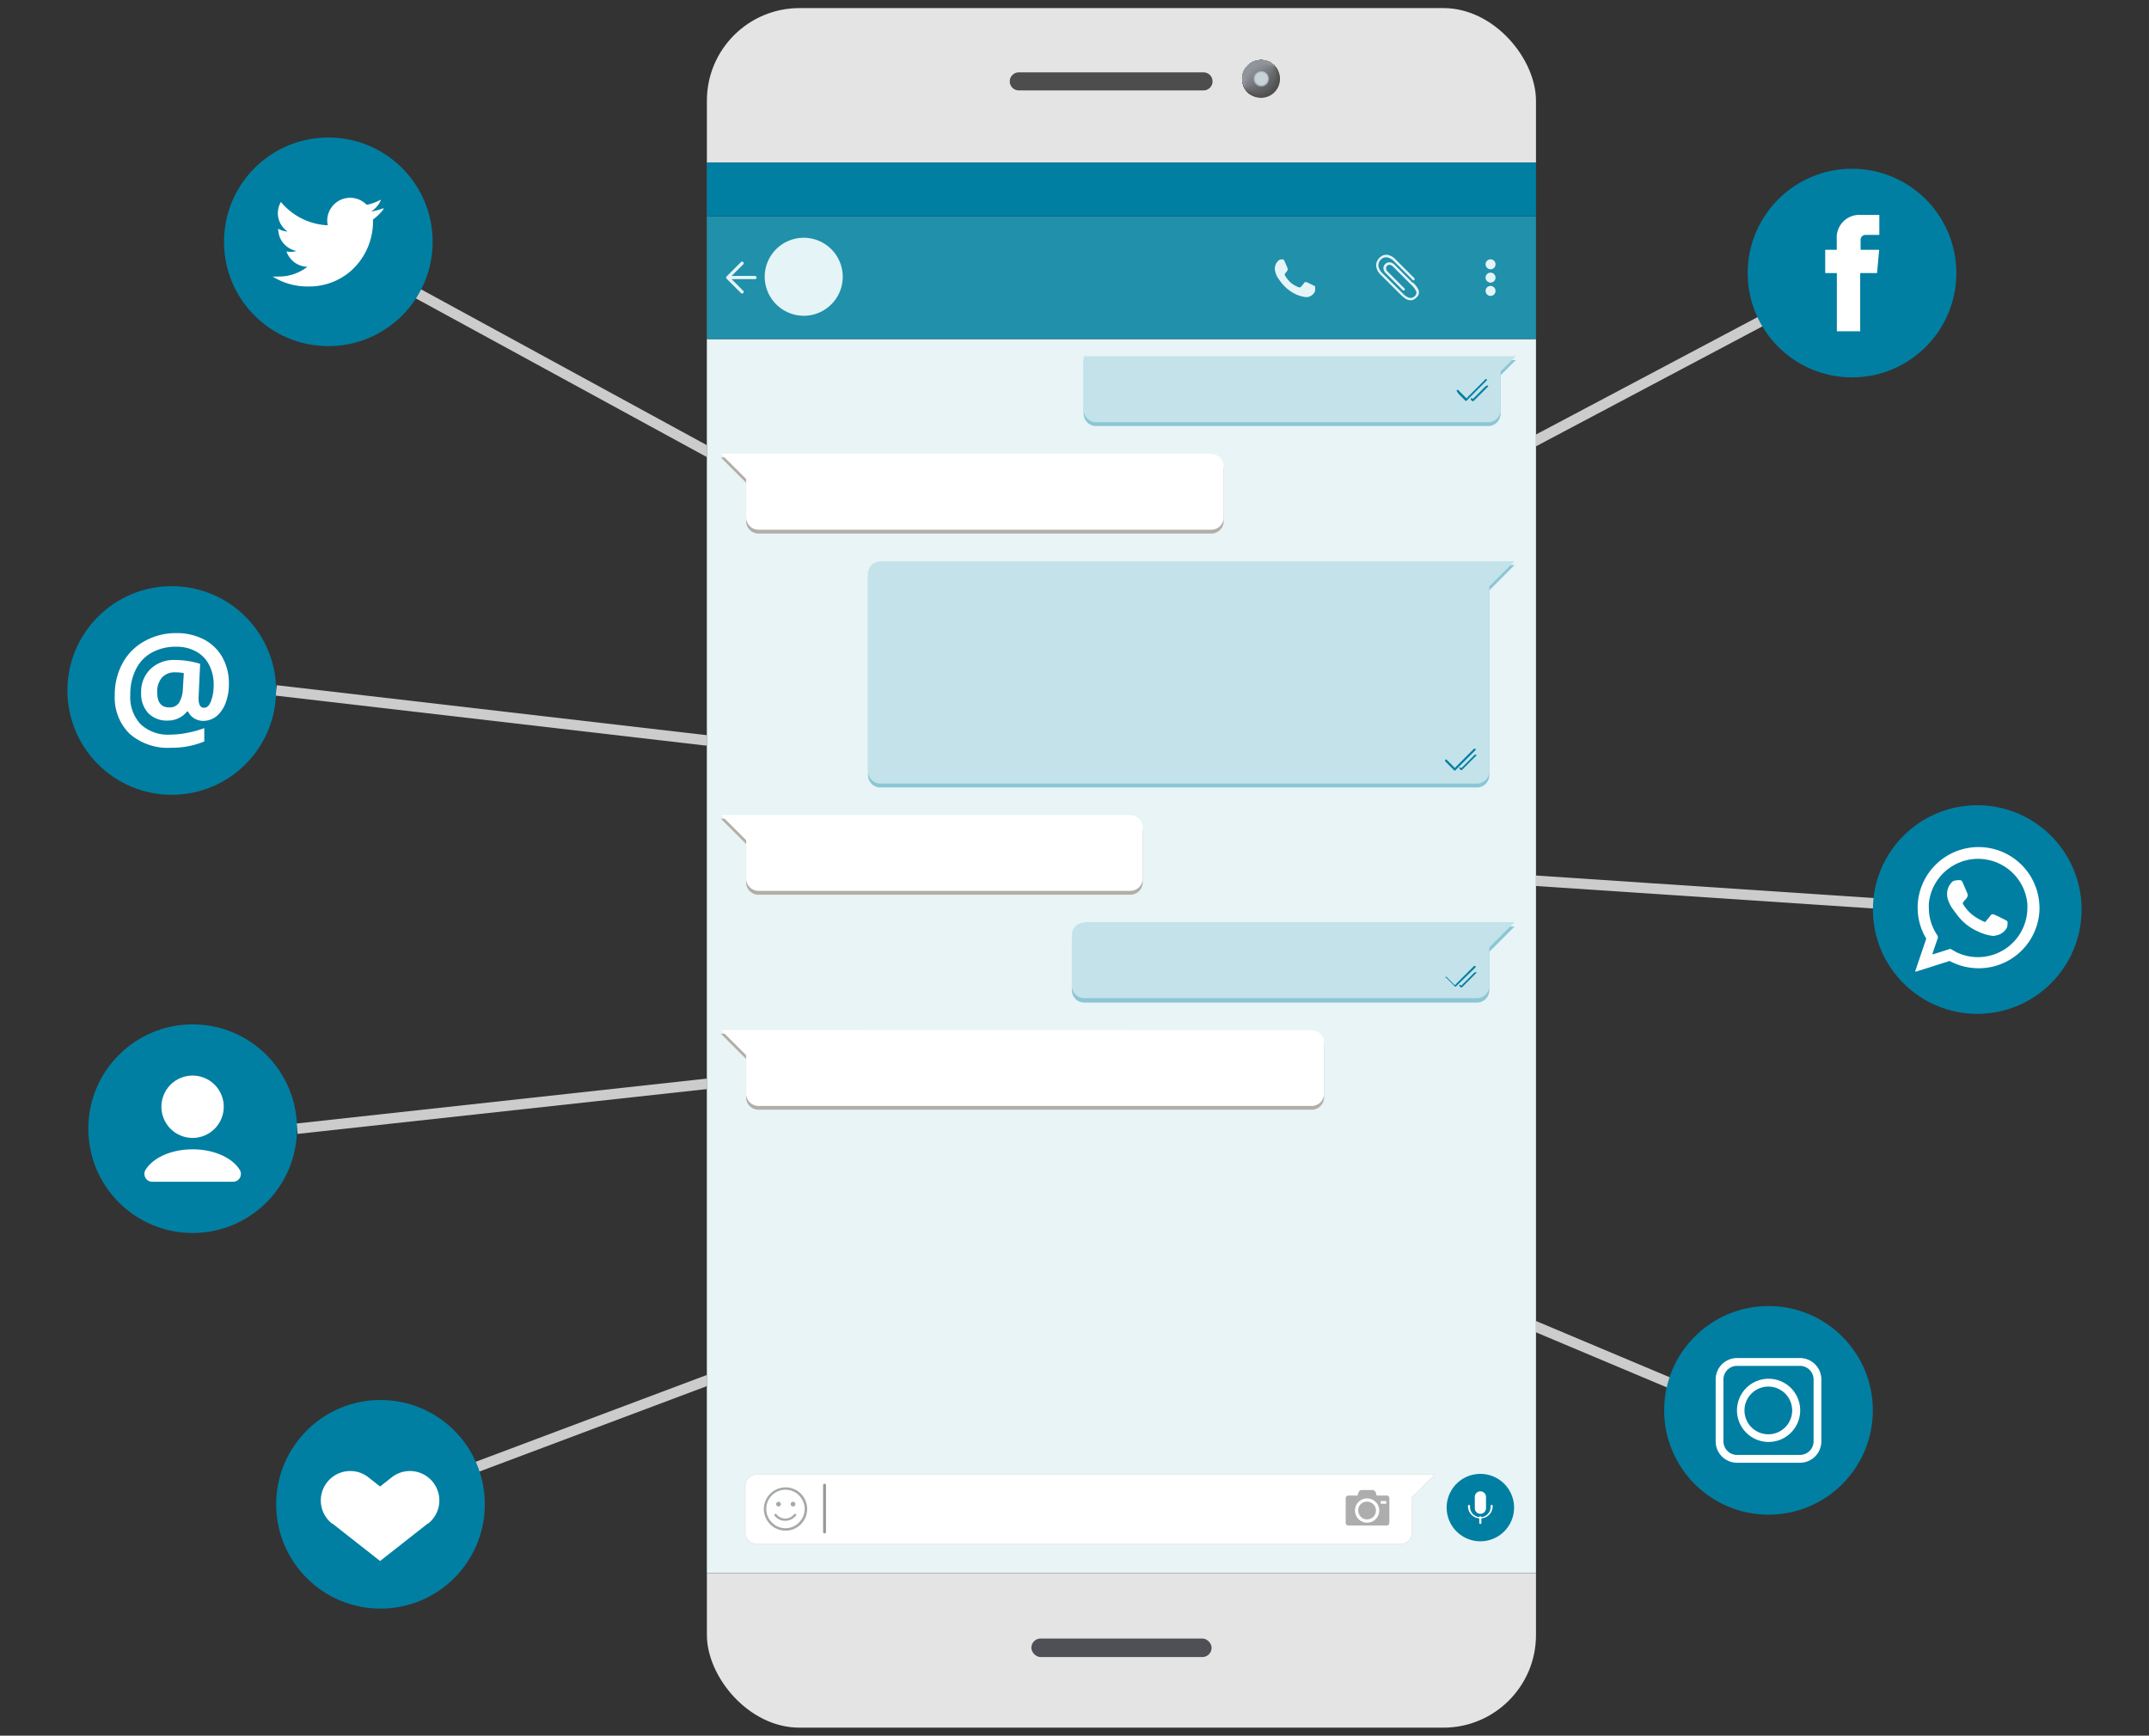 <svg id="Layer_1" data-name="Layer 1" xmlns="http://www.w3.org/2000/svg" viewBox="0 0 255 206"><rect x="0" y="0" width="255" height="206" fill="#333333" stroke="none"/><defs><style>.cls-1{fill:#ccc}.cls-4{fill:#4d4d4d}.cls-61{fill:#007fa2}.cls-71{fill-rule:evenodd}.cls-66{fill:#c4e2e9}.cls-68{fill:#fff}.cls-71{fill:#a6a9ab}</style></defs><path class="cls-1" transform="rotate(-61.39 65.587 43.56)" d="M64.96 20.29h1.24v46.55h-1.24z"/><path class="cls-1" transform="rotate(-83.37 59.387 85.039)" d="M58.77 58.24h1.24v53.61h-1.24z"/><path class="cls-1" transform="rotate(-6.25 69.225 130.172)" d="M35.04 129.62h68.51v1.24H35.04z"/><path class="cls-1" transform="rotate(-20.59 71.161 168.665)" d="M49.99 168.01h42.32v1.24H49.99z"/><path class="cls-1" transform="rotate(-67.17 188.166 159.959)" d="M187.56 147.2h1.24v25.53h-1.24z"/><path class="cls-1" transform="rotate(-86.19 205.503 106.102)" d="M204.9 78.17h1.24v55.85h-1.24z"/><path class="cls-1" transform="rotate(-27.92 198.7 43.564)" d="M174.89 42.94h47.64v1.24h-47.64z"/><rect x="83.88" y=".96" width="98.38" height="204.09" rx="10.99" fill="#e4e4e4"/><path fill="#161922" d="M83.88 19.29h98.38v167.42H83.88z"/><path class="cls-4" d="M142.81 10.73h-21.92a1.07 1.07 0 0 1-1.07-1.07 1.07 1.07 0 0 1 1.07-1.07h21.92a1.07 1.07 0 0 1 1.07 1.07 1.07 1.07 0 0 1-1.07 1.07z"/><rect x="122.38" y="194.47" width="21.39" height="2.2" rx="1.1" opacity=".73" fill="#161922"/><path class="cls-4" d="M151.88 9.37a2.24 2.24 0 1 1-4.48 0 2.24 2.24 0 0 1 4.48 0z"/><path d="M148.06 7.79a2.2 2.2 0 0 1 1.58-.66 2.24 2.24 0 0 1 1.59.66 2.07 2.07 0 0 1 .58 1.21 1.72 1.72 0 0 1 0 .32A2.27 2.27 0 0 1 151 11a2.32 2.32 0 0 1-1.45.55 2.15 2.15 0 0 1-.68-.1 2.12 2.12 0 0 1-.73-.38.52.52 0 0 0-.11-.1 2.54 2.54 0 0 1-.45-.67 2.33 2.33 0 0 1-.19-.92 2.25 2.25 0 0 1 .67-1.59z" fill="#4f4f4f"/><path d="M148.06 7.79a2.2 2.2 0 0 1 1.58-.66 2.24 2.24 0 0 1 1.59.66 1.92 1.92 0 0 1 .54 1.21v.31a2.32 2.32 0 0 1-.81 1.64 2.35 2.35 0 0 1-1.42.56 2.49 2.49 0 0 1-.68-.08 2.27 2.27 0 0 1-.71-.36.52.52 0 0 1-.11-.1 2 2 0 0 1-.44-.66 2.22 2.22 0 0 1-.18-.92 2.19 2.19 0 0 1 .64-1.6z" fill="#515151"/><path d="M148.06 7.79a2.2 2.2 0 0 1 1.58-.66 2.28 2.28 0 0 1 1.59.66 1.82 1.82 0 0 1 .48 1.1v.3a2.31 2.31 0 0 1-.83 1.6 2.34 2.34 0 0 1-1.4.57 2.39 2.39 0 0 1-.66-.06 2 2 0 0 1-.69-.33l-.11-.09a2.33 2.33 0 0 1-.43-.67 2.51 2.51 0 0 1-.17-.92 2.23 2.23 0 0 1 .64-1.5z" fill="#535354"/><path d="M148.06 7.79a2.2 2.2 0 0 1 1.58-.66 2.28 2.28 0 0 1 1.59.66 1.67 1.67 0 0 1 .43 1.06 1.4 1.4 0 0 1 0 .29 2.45 2.45 0 0 1-2.23 2.15 1.92 1.92 0 0 1-.64-.05 1.83 1.83 0 0 1-.68-.3l-.1-.08a2.24 2.24 0 0 1-.58-1.59 2.17 2.17 0 0 1 .63-1.48z" fill="#545556"/><path d="M148.06 7.79a2.2 2.2 0 0 1 1.58-.66 2.25 2.25 0 0 1 1.59.67 1.53 1.53 0 0 1 .39 1 2.62 2.62 0 0 1 0 .28 2.4 2.4 0 0 1-.86 1.54 2.53 2.53 0 0 1-1.37.59 2.18 2.18 0 0 1-.63 0 1.77 1.77 0 0 1-.66-.27l-.1-.07a2.22 2.22 0 0 1-.57-1.59 2.21 2.21 0 0 1 .63-1.49z" fill="#565758"/><path d="M148.06 7.79a2.2 2.2 0 0 1 1.58-.66 2.23 2.23 0 0 1 1.59.67 1.43 1.43 0 0 1 .35 1 1.24 1.24 0 0 1 0 .27 2.45 2.45 0 0 1-.86 1.51 2.58 2.58 0 0 1-1.35.59 2.13 2.13 0 0 1-.62 0 2 2 0 0 1-.65-.25l-.1-.07a2.22 2.22 0 0 1-.4-.68 2.19 2.19 0 0 1-.14-.92 2.1 2.1 0 0 1 .6-1.46z" fill="#58595a"/><path d="M148.06 7.79a2.2 2.2 0 0 1 1.58-.66 2.23 2.23 0 0 1 1.59.67 1.29 1.29 0 0 1 .3.93 1.24 1.24 0 0 1 0 .27 2.46 2.46 0 0 1-.88 1.47 2.66 2.66 0 0 1-1.33.61 2.08 2.08 0 0 1-.61 0 1.76 1.76 0 0 1-.62-.22l-.09-.06a2.22 2.22 0 0 1-.4-.68 2.51 2.51 0 0 1-.13-.91 2.17 2.17 0 0 1 .59-1.42z" fill="#5a5b5c"/><path d="M148.06 7.79a2.2 2.2 0 0 1 1.58-.66 2.23 2.23 0 0 1 1.59.67 1.19 1.19 0 0 1 .26.89 2.34 2.34 0 0 1 0 .26 2.59 2.59 0 0 1-.9 1.44 2.69 2.69 0 0 1-1.31.61 2 2 0 0 1-.59 0 1.62 1.62 0 0 1-.61-.19l-.1-.06a2.16 2.16 0 0 1-.38-.68 2.36 2.36 0 0 1-.12-.92 2.08 2.08 0 0 1 .58-1.36z" fill="#5c5d5f"/><path d="M148.06 7.79a2.2 2.2 0 0 1 1.58-.66 2.23 2.23 0 0 1 1.59.67 1.15 1.15 0 0 1 .22.85 2.21 2.21 0 0 1-.05.25 2.72 2.72 0 0 1-.91 1.41 2.87 2.87 0 0 1-1.29.62 1.93 1.93 0 0 1-.58 0 1.56 1.56 0 0 1-.6-.16l-.09-.05a2.11 2.11 0 0 1-.38-.69 2.3 2.3 0 0 1-.11-.91 2.15 2.15 0 0 1 .62-1.33z" fill="#5e5f61"/><path d="M148.06 7.79a2.2 2.2 0 0 1 1.58-.66 2.25 2.25 0 0 1 1.6.67 1 1 0 0 1 .17.81 2 2 0 0 1 0 .24 2.79 2.79 0 0 1-.93 1.37 3 3 0 0 1-1.27.64 2.25 2.25 0 0 1-.57 0 1.5 1.5 0 0 1-.58-.13h-.08a2.12 2.12 0 0 1-.47-1.6 2.12 2.12 0 0 1 .55-1.34z" fill="#606163"/><path d="M148.06 7.79a2.2 2.2 0 0 1 1.58-.66 2.25 2.25 0 0 1 1.6.67 1 1 0 0 1 .13.77l-.06.23a2.92 2.92 0 0 1-.95 1.34 2.93 2.93 0 0 1-1.25.64 2.24 2.24 0 0 1-.55.07 1.59 1.59 0 0 1-.56-.11h-.09a2.21 2.21 0 0 1-.36-.7 2.5 2.5 0 0 1-.09-.91 2.12 2.12 0 0 1 .6-1.34z" fill="#626365"/><path d="M148.06 7.79a2.2 2.2 0 0 1 1.58-.66 2.25 2.25 0 0 1 1.6.67.9.9 0 0 1 .09.73l-.07.22a3.22 3.22 0 0 1-1 1.31 3.29 3.29 0 0 1-1.24.65 2.71 2.71 0 0 1-.54.08 1.5 1.5 0 0 1-.54-.08h-.08a2.16 2.16 0 0 1-.36-.69 2.52 2.52 0 0 1-.07-.91 2.13 2.13 0 0 1 .63-1.32z" fill="#636567"/><path d="M148.06 7.79a2.2 2.2 0 0 1 1.58-.66 2.25 2.25 0 0 1 1.6.67.82.82 0 0 1 0 .69 1.72 1.72 0 0 1-.07.21 3.34 3.34 0 0 1-1 1.28 3.67 3.67 0 0 1-1.21.66 2.8 2.8 0 0 1-.53.09 1.76 1.76 0 0 1-.53 0h-.08a2.17 2.17 0 0 1-.34-.7 2.46 2.46 0 0 1-.07-.9 2.05 2.05 0 0 1 .65-1.34z" fill="#656769"/><path d="M148.06 7.79a2.2 2.2 0 0 1 1.58-.66 2.22 2.22 0 0 1 1.6.68.76.76 0 0 1 0 .65l-.08.2a3.46 3.46 0 0 1-1 1.24 3.67 3.67 0 0 1-1.2.67 2.13 2.13 0 0 1-.51.11 1.77 1.77 0 0 1-.52 0h-.08a2.27 2.27 0 0 1-.34-.7 2.31 2.31 0 0 1-.05-.91 2.07 2.07 0 0 1 .6-1.28z" fill="#67696c"/><path d="M148.06 7.79a2.2 2.2 0 0 1 1.58-.66 2.22 2.22 0 0 1 1.6.68.71.71 0 0 1-.05.61.82.82 0 0 1-.09.19 3.71 3.71 0 0 1-1 1.21 4 4 0 0 1-1.18.68 3.71 3.71 0 0 1-.5.13 2 2 0 0 1-.49 0h-.09a2 2 0 0 1-.33-.71 2.26 2.26 0 0 1-.05-.9 2 2 0 0 1 .6-1.23z" fill="#696b6e"/><path d="M148.06 7.79a2.22 2.22 0 0 1 3.18 0 .7.7 0 0 1-.08.57l-.1.19a4.18 4.18 0 0 1-1 1.17 4.15 4.15 0 0 1-1.16.68 2.62 2.62 0 0 1-.48.15 2.2 2.2 0 0 1-.48 0h-.09a2.53 2.53 0 0 1-.32-.71 2.48 2.48 0 0 1 0-.9 2.06 2.06 0 0 1 .53-1.15z" fill="#6b6d70"/><path d="M148.06 7.79a2.22 2.22 0 0 1 3.18 0s0 .27-.12.51l-.11.19a4.85 4.85 0 0 1-1 1.13 4.74 4.74 0 0 1-1.14.7 3.85 3.85 0 0 1-.48.16 2.15 2.15 0 0 1-.46.07h-.08a2.16 2.16 0 0 1-.31-.71 2.46 2.46 0 0 1 0-.9 2.07 2.07 0 0 1 .52-1.15z" fill="#6d6f72"/><path d="M148.06 7.79a2.22 2.22 0 0 1 3.18 0s0 .24-.17.47c0 .06-.07.11-.11.18a5.35 5.35 0 0 1-1.05 1.1 5 5 0 0 1-1.12.71 4.51 4.51 0 0 1-.46.17 2.41 2.41 0 0 1-.44.1h-.08a2 2 0 0 1-.31-.71 2.48 2.48 0 0 1 0-.9 2 2 0 0 1 .56-1.12z" fill="#6f7174"/><path d="M148.06 7.79a2.2 2.2 0 0 1 1.58-.66 2.24 2.24 0 0 1 1.61.68.84.84 0 0 1-.21.43l-.12.17a6.65 6.65 0 0 1-1.06 1.07 6.11 6.11 0 0 1-1.11.71c-.16.08-.31.14-.44.19l-.43.13h-.08a2.06 2.06 0 0 1-.29-.72 2.22 2.22 0 0 1 0-.89 2 2 0 0 1 .55-1.11z" fill="#707377"/><path d="M148.06 7.79a2.2 2.2 0 0 1 1.58-.66 2.24 2.24 0 0 1 1.61.68 1.1 1.1 0 0 1-.25.39s-.09.1-.13.16a7.74 7.74 0 0 1-1.08 1 7.8 7.8 0 0 1-1.08.72l-.44.21-.41.15h-.06a2.06 2.06 0 0 1-.29-.72 2.27 2.27 0 0 1 0-.9 2 2 0 0 1 .55-1.03z" fill="#727579"/><path d="M148.06 7.79a2.2 2.2 0 0 1 1.58-.66 2.24 2.24 0 0 1 1.61.68 2 2 0 0 1-.3.35l-.13.15a10.21 10.21 0 0 1-1.1 1 7.82 7.82 0 0 1-1.06.74l-.42.22-.4.18h-.06a2.07 2.07 0 0 1-.27-.73 2.22 2.22 0 0 1 0-.89 2.08 2.08 0 0 1 .55-1.04z" fill="#74777b"/><path d="M148.06 7.79a2.2 2.2 0 0 1 1.58-.66 2.25 2.25 0 0 1 1.61.69 3.59 3.59 0 0 0-.34.31l-.14.14c-.3.29-.69.64-1.11 1a12.71 12.71 0 0 1-1.05.74l-.4.24-.38.21h-.05a2.23 2.23 0 0 1-.27-.72 2.72 2.72 0 0 1 0-.9 2.1 2.1 0 0 1 .55-1.05z" fill="#76797d"/><path d="M148.06 7.79a2.2 2.2 0 0 1 1.58-.66 2.25 2.25 0 0 1 1.61.69 1.47 1.47 0 0 0-.38.27l-.15.13c-.32.27-.71.61-1.13.94s-.7.53-1 .75l-.39.25-.36.24a2 2 0 0 1-.26-.73 2.42 2.42 0 0 1 0-.89 2 2 0 0 1 .48-.99z" fill="#787b7f"/><path d="M148.06 7.79a2.2 2.2 0 0 1 1.58-.66 2.25 2.25 0 0 1 1.61.69 1 1 0 0 0-.43.23l-.16.12-1.13.9c-.34.27-.69.54-1 .76l-.38.27a4.4 4.4 0 0 0-.35.27h-.05a2.26 2.26 0 0 1-.25-.73 2.42 2.42 0 0 1 0-.89 2 2 0 0 1 .56-.96z" fill="#7a7d82"/><path d="M148.06 7.79a2.2 2.2 0 0 1 1.58-.66 2.25 2.25 0 0 1 1.61.69c-.09 0-.24 0-.47.19l-.17.11c-.33.23-.74.55-1.15.87s-.68.54-1 .77l-.37.29a3.4 3.4 0 0 0-.33.29v.05a2.31 2.31 0 0 1-.25-.74 2.42 2.42 0 0 1 .06-.89 2.1 2.1 0 0 1 .49-.97z" fill="#7c7f84"/><path d="M148.06 7.79a2.2 2.2 0 0 1 1.58-.66 2.23 2.23 0 0 1 1.61.69.8.8 0 0 0-.51.15l-.18.1c-.35.22-.76.52-1.17.84l-1 .78a3.63 3.63 0 0 0-.35.3 2.28 2.28 0 0 0-.31.32l-.05.06a2.13 2.13 0 0 1-.23-.74 2.42 2.42 0 0 1 .06-.89 2 2 0 0 1 .55-.95z" fill="#7d8186"/><path d="M148.06 7.79a2.2 2.2 0 0 1 1.58-.66 2.23 2.23 0 0 1 1.61.69.82.82 0 0 0-.56.11l-.19.07a8.94 8.94 0 0 0-1.18.81c-.34.25-.66.53-1 .78l-.33.32a1.81 1.81 0 0 0-.3.35v.06a2.12 2.12 0 0 1-.23-.75 2.36 2.36 0 0 1 .08-.88 2 2 0 0 1 .52-.9z" fill="#7f8388"/><path d="M148.06 7.79a2.2 2.2 0 0 1 1.58-.66 2.26 2.26 0 0 1 1.62.69.83.83 0 0 0-.6.06 1.63 1.63 0 0 0-.19.09 7.27 7.27 0 0 0-1.2.77c-.33.26-.65.54-.93.8-.12.11-.23.23-.33.33a2.82 2.82 0 0 0-.28.38v.06a2.11 2.11 0 0 1-.22-.74 2.67 2.67 0 0 1 .08-.89 2 2 0 0 1 .47-.89z" fill="#81858a"/><path d="M148.06 7.79a2.2 2.2 0 0 1 1.58-.66 2.26 2.26 0 0 1 1.62.69.94.94 0 0 0-.64 0l-.2.08a5.47 5.47 0 0 0-1.21.74 8.07 8.07 0 0 0-.92.81 2.51 2.51 0 0 0-.31.35 2.35 2.35 0 0 0-.27.4.25.25 0 0 0 0 .07 2.32 2.32 0 0 1-.21-.75 2.59 2.59 0 0 1 .1-.88 2.09 2.09 0 0 1 .46-.85z" fill="#83878c"/><path d="M148.06 7.79a2.2 2.2 0 0 1 1.58-.66 2.23 2.23 0 0 1 1.62.7 1 1 0 0 0-.69 0l-.2.07a4.7 4.7 0 0 0-1.23.71 7.08 7.08 0 0 0-.9.81c-.11.12-.21.25-.3.37a2.32 2.32 0 0 0-.24.43v.08a2.08 2.08 0 0 1-.2-.75 2.34 2.34 0 0 1 .1-.88 2.06 2.06 0 0 1 .46-.88z" fill="#85898f"/><path d="M148.06 7.79a2.2 2.2 0 0 1 1.58-.66 2.23 2.23 0 0 1 1.62.7 1.08 1.08 0 0 0-.73-.06l-.21.06a4.05 4.05 0 0 0-1.25.68 5.66 5.66 0 0 0-.87.82 2.55 2.55 0 0 0-.29.38 1.86 1.86 0 0 0-.23.47v.09a2.43 2.43 0 0 1-.19-.76 2.37 2.37 0 0 1 .12-.88 2 2 0 0 1 .45-.84z" fill="#878b91"/><path d="M148.06 7.79a2.2 2.2 0 0 1 1.58-.66 2.23 2.23 0 0 1 1.62.7 1.19 1.19 0 0 0-.77-.1h-.22a3.76 3.76 0 0 0-1.26.64 4.85 4.85 0 0 0-.86.83 2.35 2.35 0 0 0-.27.4 2 2 0 0 0-.22.5v.09a2.17 2.17 0 0 1-.18-.76 2.35 2.35 0 0 1 .12-.88 2.22 2.22 0 0 1 .46-.76z" fill="#898d93"/><path d="M148.06 7.79a2.2 2.2 0 0 1 1.58-.66 2.23 2.23 0 0 1 1.62.7 1.34 1.34 0 0 0-.82-.14h-.23a3.31 3.31 0 0 0-1.27.61 4.18 4.18 0 0 0-.84.84 2.57 2.57 0 0 0-.26.41 2.62 2.62 0 0 0-.2.53.29.29 0 0 0 0 .09 2.12 2.12 0 0 1-.18-.76 2.3 2.3 0 0 1 .14-.87 1.94 1.94 0 0 1 .46-.75z" fill="#8b8f95"/><path d="M148.06 7.79a2.2 2.2 0 0 1 1.58-.66 2.23 2.23 0 0 1 1.62.7 1.46 1.46 0 0 0-.86-.18h-.24a3.12 3.12 0 0 0-1.29.58 3.68 3.68 0 0 0-.82.85 3.62 3.62 0 0 0-.24.43 2.09 2.09 0 0 0-.18.55.36.36 0 0 1 0 .1 2.15 2.15 0 0 1-.16-.76 2.36 2.36 0 0 1 .14-.88 2.22 2.22 0 0 1 .45-.73z" fill="#8c9197"/><path d="M148.06 7.79a2.2 2.2 0 0 1 1.58-.66 2.23 2.23 0 0 1 1.62.7 1.57 1.57 0 0 0-.9-.23h-.25a2.82 2.82 0 0 0-1.3.54A3.27 3.27 0 0 0 148 9a3.88 3.88 0 0 0-.24.45 2.76 2.76 0 0 0-.16.58.43.43 0 0 0 0 .11 2.21 2.21 0 0 1-.16-.77 2.14 2.14 0 0 1 .16-.87 2 2 0 0 1 .46-.71z" fill="#8e939a"/><path d="M148.06 7.79a2.22 2.22 0 0 1 3.2 0 1.76 1.76 0 0 0-1-.27H150a2.65 2.65 0 0 0-1.32.51 3 3 0 0 0-.78.87 2.77 2.77 0 0 0-.22.46 3 3 0 0 0-.15.61v.12a2.34 2.34 0 0 1 0-1.65 2.23 2.23 0 0 1 .53-.65z" fill="#90959c"/><circle cx="149.66" cy="9.36" r=".92" fill="#878b92"/><circle cx="149.66" cy="9.36" r=".91" fill="#8b8f97"/><circle cx="149.66" cy="9.36" r=".9" fill="#8f949b"/><circle cx="149.66" cy="9.35" r=".88" fill="#9398a0"/><circle cx="149.66" cy="9.35" r=".87" fill="#979da4"/><circle cx="149.66" cy="9.35" r=".86" fill="#9ba1a9"/><circle cx="149.66" cy="9.35" r=".85" fill="#9fa6ad"/><circle cx="149.66" cy="9.35" r=".83" fill="#a3aab2"/><path d="M150.48 9.35a.82.82 0 1 1-.82-.82.82.82 0 0 1 .82.82z" fill="#a8afb6"/><path d="M150.47 9.35a.81.81 0 1 1-.81-.81.81.81 0 0 1 .81.81z" fill="#acb3bb"/><path d="M150.46 9.35a.8.8 0 0 1-1.59 0 .8.8 0 1 1 1.59 0z" fill="#b0b7c0"/><path d="M150.45 9.35a.79.79 0 1 1-.78-.78.78.78 0 0 1 .78.78z" fill="#b4bcc4"/><path d="M150.44 9.35a.77.77 0 0 1-1.54 0 .77.77 0 0 1 1.54 0z" fill="#b8c0c9"/><path d="M150.42 9.35a.75.75 0 0 1-.75.75.76.76 0 1 1 .75-.75z" fill="#bcc5cd"/><path d="M150.41 9.35a.74.74 0 0 1-.74.74.75.75 0 1 1 .74-.74z" fill="#c0c9d2"/><path d="M150.4 9.34a.73.73 0 1 1-1.46 0 .73.73 0 1 1 1.46 0z" fill="#c4ced6"/><path d="M150.39 9.34a.72.72 0 1 1-.72-.72.72.72 0 0 1 .72.72z" fill="#c8d2db"/><path fill="#e8f4f6" d="M83.88 40.24h98.38v146.47H83.88z"/><path fill="#2090ab" d="M83.88 25.65h98.38v14.59H83.88z"/><path class="cls-61" d="M83.88 19.29h98.38v6.36H83.88z"/><path d="M128.65 110a1.46 1.46 0 0 0-1.46 1.46v6.06a1.46 1.46 0 0 0 1.46 1.47h46.6a1.47 1.47 0 0 0 1.47-1.47v-4.55l3-3h-51zm-24.24-42.9a1.46 1.46 0 0 0-1.41 1.46V92a1.46 1.46 0 0 0 1.46 1.46h70.84a1.46 1.46 0 0 0 1.42-1.46V70.06l3-3h-75.31zm24.18-24.36a1.53 1.53 0 0 0 0 .3v6.06a1.46 1.46 0 0 0 1.41 1.46h46.59a1.46 1.46 0 0 0 1.47-1.46v-4.56l1.8-1.8z" fill="#8bc6d5"/><path d="M167.66 33.6l-2.19-2.19a.93.93 0 0 0-.57-.28.66.66 0 0 0-.53.21.66.66 0 0 0-.21.53.88.88 0 0 0 .29.57l2 2a.14.14 0 0 0 .21 0 .15.15 0 0 0 0-.2l-2-2a.61.61 0 0 1-.19-.36.41.41 0 0 1 .12-.33.39.39 0 0 1 .36-.11.79.79 0 0 1 .33.19l2.18 2.18a2.5 2.5 0 0 1 .58.75.51.51 0 0 1-.17.58.66.66 0 0 1-.63.21 1.75 1.75 0 0 1-.79-.53L164 32.39a1.58 1.58 0 0 1-.42-.73.92.92 0 0 1 .28-.85.84.84 0 0 1 .93-.21 1.77 1.77 0 0 1 .61.4l2.23 2.23a.14.14 0 0 0 .1.05.16.16 0 0 0 .11-.05.13.13 0 0 0 0-.1.12.12 0 0 0 0-.1l-2.23-2.23a1.77 1.77 0 0 0-1-.56 1.12 1.12 0 0 0-.93.37 1.21 1.21 0 0 0-.38 1 1.69 1.69 0 0 0 .53 1l2.4 2.39a4.5 4.5 0 0 0 .47.4 1.21 1.21 0 0 0 .67.24.77.77 0 0 0 .35-.08 1 1 0 0 0 .34-.24.79.79 0 0 0 .22-1 3.14 3.14 0 0 0-.62-.79z" fill="#e5f4f7"/><path d="M156.06 34s-.11-.08-.23-.14l-.8-.38h-.13a.15.15 0 0 0-.14.09c-.08.12-.31.38-.38.46a.19.19 0 0 1-.13.07.24.24 0 0 1-.12 0 3.31 3.31 0 0 1-1-.58 3.72 3.72 0 0 1-.65-.82c-.07-.11 0-.18 0-.24l.18-.2a.82.82 0 0 0 .12-.2.23.23 0 0 0 0-.2c0-.06-.26-.64-.36-.87s-.15-.2-.21-.2H152a.44.44 0 0 0-.31.15 1.31 1.31 0 0 0-.42 1 2.28 2.28 0 0 0 .49 1.21 4.91 4.91 0 0 0 2 1.78 4.1 4.1 0 0 0 1.15.33h.27a1.21 1.21 0 0 0 .8-.56 1 1 0 0 0 .07-.56zm-68.14-2.89a.18.18 0 0 1 .27 0 .2.2 0 0 1 0 .27l-1.38 1.37h2.78a.2.2 0 0 1 .19.19.19.19 0 0 1-.19.19h-2.78l1.38 1.38a.19.19 0 1 1-.27.27l-1.7-1.7a.18.18 0 0 1 0-.27zm88.94-.33a.59.59 0 1 1-.58.59.58.58 0 0 1 .58-.59zm0 3.16a.59.59 0 1 1-.58.58.58.58 0 0 1 .58-.58zm0-1.58a.59.59 0 1 1-.58.58.58.58 0 0 1 .58-.58zm-81.49 5.12a4.63 4.63 0 1 0-4.63-4.64 4.65 4.65 0 0 0 4.63 4.64z" fill-rule="evenodd" fill="#e5f4f7"/><path class="cls-66" d="M128.65 109.51a1.46 1.46 0 0 0-1.46 1.46V117a1.46 1.46 0 0 0 1.46 1.47h46.6a1.47 1.47 0 0 0 1.47-1.47v-4.55l3-3h-51zm-24.24-42.87a1.46 1.46 0 0 0-1.41 1.47v23.4a1.46 1.46 0 0 0 1.41 1.49h70.84a1.46 1.46 0 0 0 1.47-1.46V69.61l3-3h-75.31z"/><path d="M155.65 122.72a1.46 1.46 0 0 1 1.46 1.47v6.06a1.46 1.46 0 0 1-1.46 1.46H90a1.46 1.46 0 0 1-1.46-1.46v-4.56l-3-3zM134.12 97.2a1.46 1.46 0 0 1 1.47 1.46v6.06a1.47 1.47 0 0 1-1.47 1.47H90a1.46 1.46 0 0 1-1.46-1.47v-4.55l-3-3h48.52zm9.62-42.87a1.46 1.46 0 0 1 1.46 1.47v6.06a1.46 1.46 0 0 1-1.46 1.46H90a1.46 1.46 0 0 1-1.46-1.46V57.3l-3-3h58.14z" fill="#b2aea6"/><path class="cls-68" d="M155.65 122.27a1.46 1.46 0 0 1 1.46 1.46v6.06a1.46 1.46 0 0 1-1.46 1.47H90a1.46 1.46 0 0 1-1.46-1.47v-4.55l-3-3zm-21.53-25.52a1.46 1.46 0 0 1 1.47 1.46v6.06a1.46 1.46 0 0 1-1.47 1.46H90a1.46 1.46 0 0 1-1.46-1.46v-4.55l-3-3h48.52zm9.62-42.87a1.46 1.46 0 0 1 1.46 1.47v6.06a1.46 1.46 0 0 1-1.46 1.46H90a1.46 1.46 0 0 1-1.46-1.46v-4.56l-3-3h58.14z"/><path d="M89.78 175a1.34 1.34 0 0 0-1.35 1.34v5.57a1.34 1.34 0 0 0 1.35 1.34h76.43a1.33 1.33 0 0 0 1.34-1.34v-4.19l2.73-2.72h-80.5z" stroke="#e5e5e4" stroke-linecap="round" stroke-linejoin="round" stroke-width=".08" fill="#fff"/><path class="cls-61" d="M175.66 174.93a4 4 0 1 1-4 4 4 4 0 0 1 4-4z"/><path class="cls-68" d="M175.66 177a.67.67 0 0 1 .67.67V179a.67.67 0 0 1-.67.67.67.67 0 0 1-.66-.67v-1.35a.67.67 0 0 1 .66-.65z"/><path class="cls-68" d="M175.66 180.21a1.44 1.44 0 0 1-1.47-1.47.12.12 0 0 1 .12-.13.13.13 0 0 1 .13.13 1.22 1.22 0 1 0 2.43 0 .13.13 0 0 1 .13-.13.12.12 0 0 1 .12.13 1.44 1.44 0 0 1-1.46 1.47z"/><path class="cls-68" d="M175.66 180.88a.13.13 0 0 1-.13-.13v-.67a.12.12 0 0 1 .13-.12.12.12 0 0 1 .12.12v.67a.13.13 0 0 1-.12.13z"/><path d="M97.84 182a.17.17 0 0 1-.17-.16v-5.57a.17.17 0 1 1 .34 0v5.57a.17.17 0 0 1-.17.16z" fill="#979797"/><path class="cls-71" d="M93.22 176.53a2.57 2.57 0 1 0 2.56 2.56 2.56 2.56 0 0 0-2.56-2.56zm0 4.85a2.23 2.23 0 0 1-1.61-.67 2.11 2.11 0 0 1-.42-.56 2.28 2.28 0 0 1 2-3.34 2.26 2.26 0 0 1 1.55.61 2.31 2.31 0 0 1 .74 1.67 2.3 2.3 0 0 1-2.26 2.29z"/><path class="cls-71" d="M92.38 178.8a.28.28 0 1 0-.28-.28.28.28 0 0 0 .28.28zm1.72 0a.28.28 0 1 0-.28-.28.27.27 0 0 0 .28.28zm-1.03 1.43a1.37 1.37 0 0 1-1-.59l-.23.15a1.62 1.62 0 0 0 1.15.71h.18a1.63 1.63 0 0 0 1.35-.72l-.23-.15a1.34 1.34 0 0 1-1.22.6z"/><path d="M161.17 179.28a1.05 1.05 0 1 0 1.05-1.05 1 1 0 0 0-1.05 1.05zm3.32-1.78h-1.14c-.08-.32-.16-.65-.48-.65h-1.3c-.32 0-.4.33-.48.65H160a.32.32 0 0 0-.32.32v2.92a.32.32 0 0 0 .32.32h4.54a.32.32 0 0 0 .32-.32v-2.92a.32.32 0 0 0-.32-.32zm-2.27 3.22a1.44 1.44 0 1 1 1.44-1.44 1.44 1.44 0 0 1-1.44 1.44zm2.27-2.25h-.65v-.32h.65z" fill="#adadad" fill-rule="evenodd"/><path class="cls-66" d="M128.59 42.29a1.53 1.53 0 0 0 0 .3v6.06a1.46 1.46 0 0 0 1.41 1.46h46.59a1.46 1.46 0 0 0 1.47-1.46v-4.56l1.8-1.8z"/><path class="cls-61" d="M172.86 46.42v-.09a.11.11 0 0 1 .12-.06.26.26 0 0 1 .1.07l.68.68.25.25c.05 0 .16-.16.23-.23l2-2v-.06c.07 0 .12 0 .19.06v.1l-.09.09-2.25 2.26s-.08.09-.13.1a.12.12 0 0 1-.11-.06l-.84-.85-.01-.08a.63.63 0 0 1-.11-.12zm3.73-.65v.08a2.18 2.18 0 0 1-.21.22l-.07.07-1.43 1.43a.13.13 0 0 1-.21 0l-.13-.12a.13.13 0 0 1 0-.13v-.05a.15.15 0 0 1 .13 0l.09.09c.15-.14.92-.91 1.3-1.3l.19-.2h.05c.06-.06.11-.12.19-.11a.13.13 0 0 1 .08.06zm-5.11 44.43a.1.1 0 0 1 .12-.06.26.26 0 0 1 .1.07l.68.68.25.25c.05 0 .16-.16.23-.23l2-2 .05-.06c.07 0 .12 0 .19.06v.1a.76.76 0 0 1-.09.09l-2.25 2.26s-.08.09-.13.1a.12.12 0 0 1-.11-.06l-.84-.85-.09-.09a.63.63 0 0 1-.11-.12zm3.74-.65v.08l-.21.22-.08.07-1.42 1.43a.13.13 0 0 1-.21 0l-.12-.12a.13.13 0 0 1 0-.13.16.16 0 0 1 .13 0 .3.3 0 0 0 .08.08c.15-.14.92-.92 1.3-1.3l.19-.2c.06-.06.12-.12.2-.11a.1.1 0 0 1 .08.06zM171.48 116a.09.09 0 0 1 .12-.06.17.17 0 0 1 .1.06l.68.69.25.24c.05 0 .16-.16.23-.23l2-2 .05-.06c.07 0 .12 0 .19.06v.1s-.05.07-.09.09l-2.17 2.11s-.08.09-.13.1a.12.12 0 0 1-.11-.06l-.84-.85-.09-.08a.63.63 0 0 1-.11-.12zm3.74-.65v.08l-.21.22a.6.6 0 0 0-.08.08l-1.42 1.42a.13.13 0 0 1-.21 0l-.12-.12a.13.13 0 0 1 0-.13.16.16 0 0 1 .13 0l.08.09c.15-.14.92-.91 1.3-1.3l.19-.19c.06-.06.12-.12.2-.11a.13.13 0 0 1 .08.06z"/><circle class="cls-61" cx="219.76" cy="32.41" r="12.38"/><path class="cls-68" d="M220.78 29.65v-1.1a.59.59 0 0 1 .62-.67h1.6v-2.37h-2.14a2.69 2.69 0 0 0-2.91 2.89v1.25h-1.37v2.76h1.38v6.91h2.77v-6.91h2l.25-2.76z"/><circle class="cls-61" cx="234.62" cy="107.95" r="12.38"/><path class="cls-68" d="M242 107.57a7.23 7.23 0 0 0-14.45-.13v.31a7.06 7.06 0 0 0 1 3.62.14.14 0 0 1 0 .09l-1.28 3.78a.06.06 0 0 0 .08.08l3.94-1.25a.08.08 0 0 1 .08 0 7.36 7.36 0 0 0 3.41.85 7.21 7.21 0 0 0 7.23-7.18zM229.88 111a5.7 5.7 0 0 1-1-3.23 5.4 5.4 0 0 1 0-.56 5.87 5.87 0 0 1 11.69.11v.45a5.87 5.87 0 0 1-8.35 5.28c-.21-.1-.62-.35-.75-.42a.1.1 0 0 0-.09 0l-2 .63a.06.06 0 0 1-.07-.08l.64-1.88a.12.12 0 0 0 0-.1z"/><path class="cls-68" d="M238.2 109.35a1.73 1.73 0 0 0-.36-.22c-.12-.06-1-.51-1.2-.57a.33.33 0 0 0-.46.11c-.11.17-.44.55-.54.67s-.15.11-.31 0a5.78 5.78 0 0 1-1.39-.85 4.78 4.78 0 0 1-1-1.18c-.08-.13 0-.19.06-.29s.32-.36.34-.39a2.34 2.34 0 0 0 .11-.21.4.4 0 0 0 0-.36c0-.06-.5-1.17-.54-1.28-.13-.31-.27-.33-.41-.32s-.68 0-.87.22a2 2 0 0 0-.59 1.45 2.24 2.24 0 0 0 .09.6 4.06 4.06 0 0 0 .63 1.22s.46.64.68.9a6.16 6.16 0 0 0 2.33 1.73 5.33 5.33 0 0 0 1.72.5 2.87 2.87 0 0 0 .4-.06 1.84 1.84 0 0 0 1.22-.86 1.48 1.48 0 0 0 .09-.81z"/><circle class="cls-61" cx="38.96" cy="28.7" r="12.38"/><path class="cls-68" d="M45.47 24.72a5.67 5.67 0 0 1-1.43.37 2.73 2.73 0 0 0 1.16-1.37h-.06a5.67 5.67 0 0 1-1.63.59 2.72 2.72 0 0 0-4.68 1.82 2.43 2.43 0 0 0 .07.61 7.69 7.69 0 0 1-5.57-2.77 2.73 2.73 0 0 0-.36 1.33 2.65 2.65 0 0 0 1.16 2.18 2.59 2.59 0 0 1-1.13-.34 3.71 3.71 0 0 0 .19 1 2.74 2.74 0 0 0 2 1.65 2.84 2.84 0 0 1-.72.1 2.61 2.61 0 0 1-.48-.05 2.72 2.72 0 0 0 2.48 1.83A5.49 5.49 0 0 1 33 32.82a4.73 4.73 0 0 1-.65 0 7.76 7.76 0 0 0 4.2 1.18 7.51 7.51 0 0 0 5.07-1.83A7.79 7.79 0 0 0 44.07 28a7.37 7.37 0 0 0 .19-1.61v-.34a5.62 5.62 0 0 0 1.27-1.26l-.06-.07z"/><circle class="cls-61" cx="209.85" cy="167.39" r="12.38"/><path d="M206.85 172.48zm6-10.62z" stroke="#fff" stroke-miterlimit="10" stroke-width=".51" fill="#fff"/><path class="cls-68" d="M209.85 171.14a3.75 3.75 0 1 0-3.74-3.75 3.75 3.75 0 0 0 3.74 3.75zm-2.85-3.75a2.83 2.83 0 1 1 2.83 2.84 2.83 2.83 0 0 1-2.83-2.84z"/><path class="cls-68" d="M213.58 173.61h-7.46a2.54 2.54 0 0 1-2.54-2.54v-7.35a2.54 2.54 0 0 1 2.54-2.54h7.46a2.54 2.54 0 0 1 2.54 2.54v7.35a2.54 2.54 0 0 1-2.54 2.54zm-7.46-11.5a1.62 1.62 0 0 0-1.62 1.61v7.35a1.62 1.62 0 0 0 1.62 1.61h7.46a1.62 1.62 0 0 0 1.62-1.61v-7.35a1.62 1.62 0 0 0-1.62-1.61z"/><circle class="cls-61" cx="45.15" cy="178.54" r="12.38"/><path class="cls-68" d="M39.45 180.83l5.65 4.44 5.65-4.44h.05a3.49 3.49 0 0 0-4.32-5.49l-1.38 1.09-1.38-1.09a3.49 3.49 0 0 0-4.32 5.49z"/><circle class="cls-61" cx="22.86" cy="133.96" r="12.38"/><circle class="cls-68" cx="22.86" cy="131.35" r="3.7" transform="rotate(-22.61 22.871 131.375)"/><path class="cls-68" d="M22.86 136.41c-2.54 0-4.71 1-5.59 2.44a.93.93 0 0 0 .79 1.41h9.6a.93.93 0 0 0 .79-1.41c-.87-1.43-3.05-2.44-5.59-2.44z"/><circle class="cls-61" cx="20.38" cy="81.95" r="12.38"/><path class="cls-68" d="M27.16 81.21a6.14 6.14 0 0 1-.38 2.19A3.76 3.76 0 0 1 25.7 85a2.55 2.55 0 0 1-1.62.56 2.09 2.09 0 0 1-1.08-.33 1.76 1.76 0 0 1-.68-.78h-.13a2.86 2.86 0 0 1-2.28 1.07 3.07 3.07 0 0 1-2.32-.88 3.38 3.38 0 0 1-.84-2.42 3.73 3.73 0 0 1 1.11-2.82 4 4 0 0 1 2.9-1.07 10 10 0 0 1 1.57.13 8.12 8.12 0 0 1 1.42.33l-.19 4.06c0 .77.21 1.15.63 1.15s.63-.26.84-.77a5.3 5.3 0 0 0 .32-2 4.87 4.87 0 0 0-.56-2.36 3.75 3.75 0 0 0-1.56-1.57 4.79 4.79 0 0 0-2.3-.54 5.85 5.85 0 0 0-2.91.69 4.57 4.57 0 0 0-1.9 2 6.53 6.53 0 0 0-.66 3 4.72 4.72 0 0 0 1.23 3.51 4.76 4.76 0 0 0 3.54 1.23 10.64 10.64 0 0 0 1.93-.2 12.56 12.56 0 0 0 2.08-.57V88a10 10 0 0 1-3.94.75 6.9 6.9 0 0 1-4.92-1.66 6 6 0 0 1-1.76-4.61 7.7 7.7 0 0 1 .9-3.72 6.46 6.46 0 0 1 2.56-2.62 7.53 7.53 0 0 1 3.83-1 7 7 0 0 1 3.26.74A5.31 5.31 0 0 1 26.38 78a6.29 6.29 0 0 1 .78 3.21zm-8.5 1c0 1.17.48 1.75 1.43 1.75a1.31 1.31 0 0 0 1.14-.53 3.37 3.37 0 0 0 .47-1.71l.11-1.83a4.68 4.68 0 0 0-1-.09 2 2 0 0 0-1.61.64 2.55 2.55 0 0 0-.54 1.81z"/></svg>